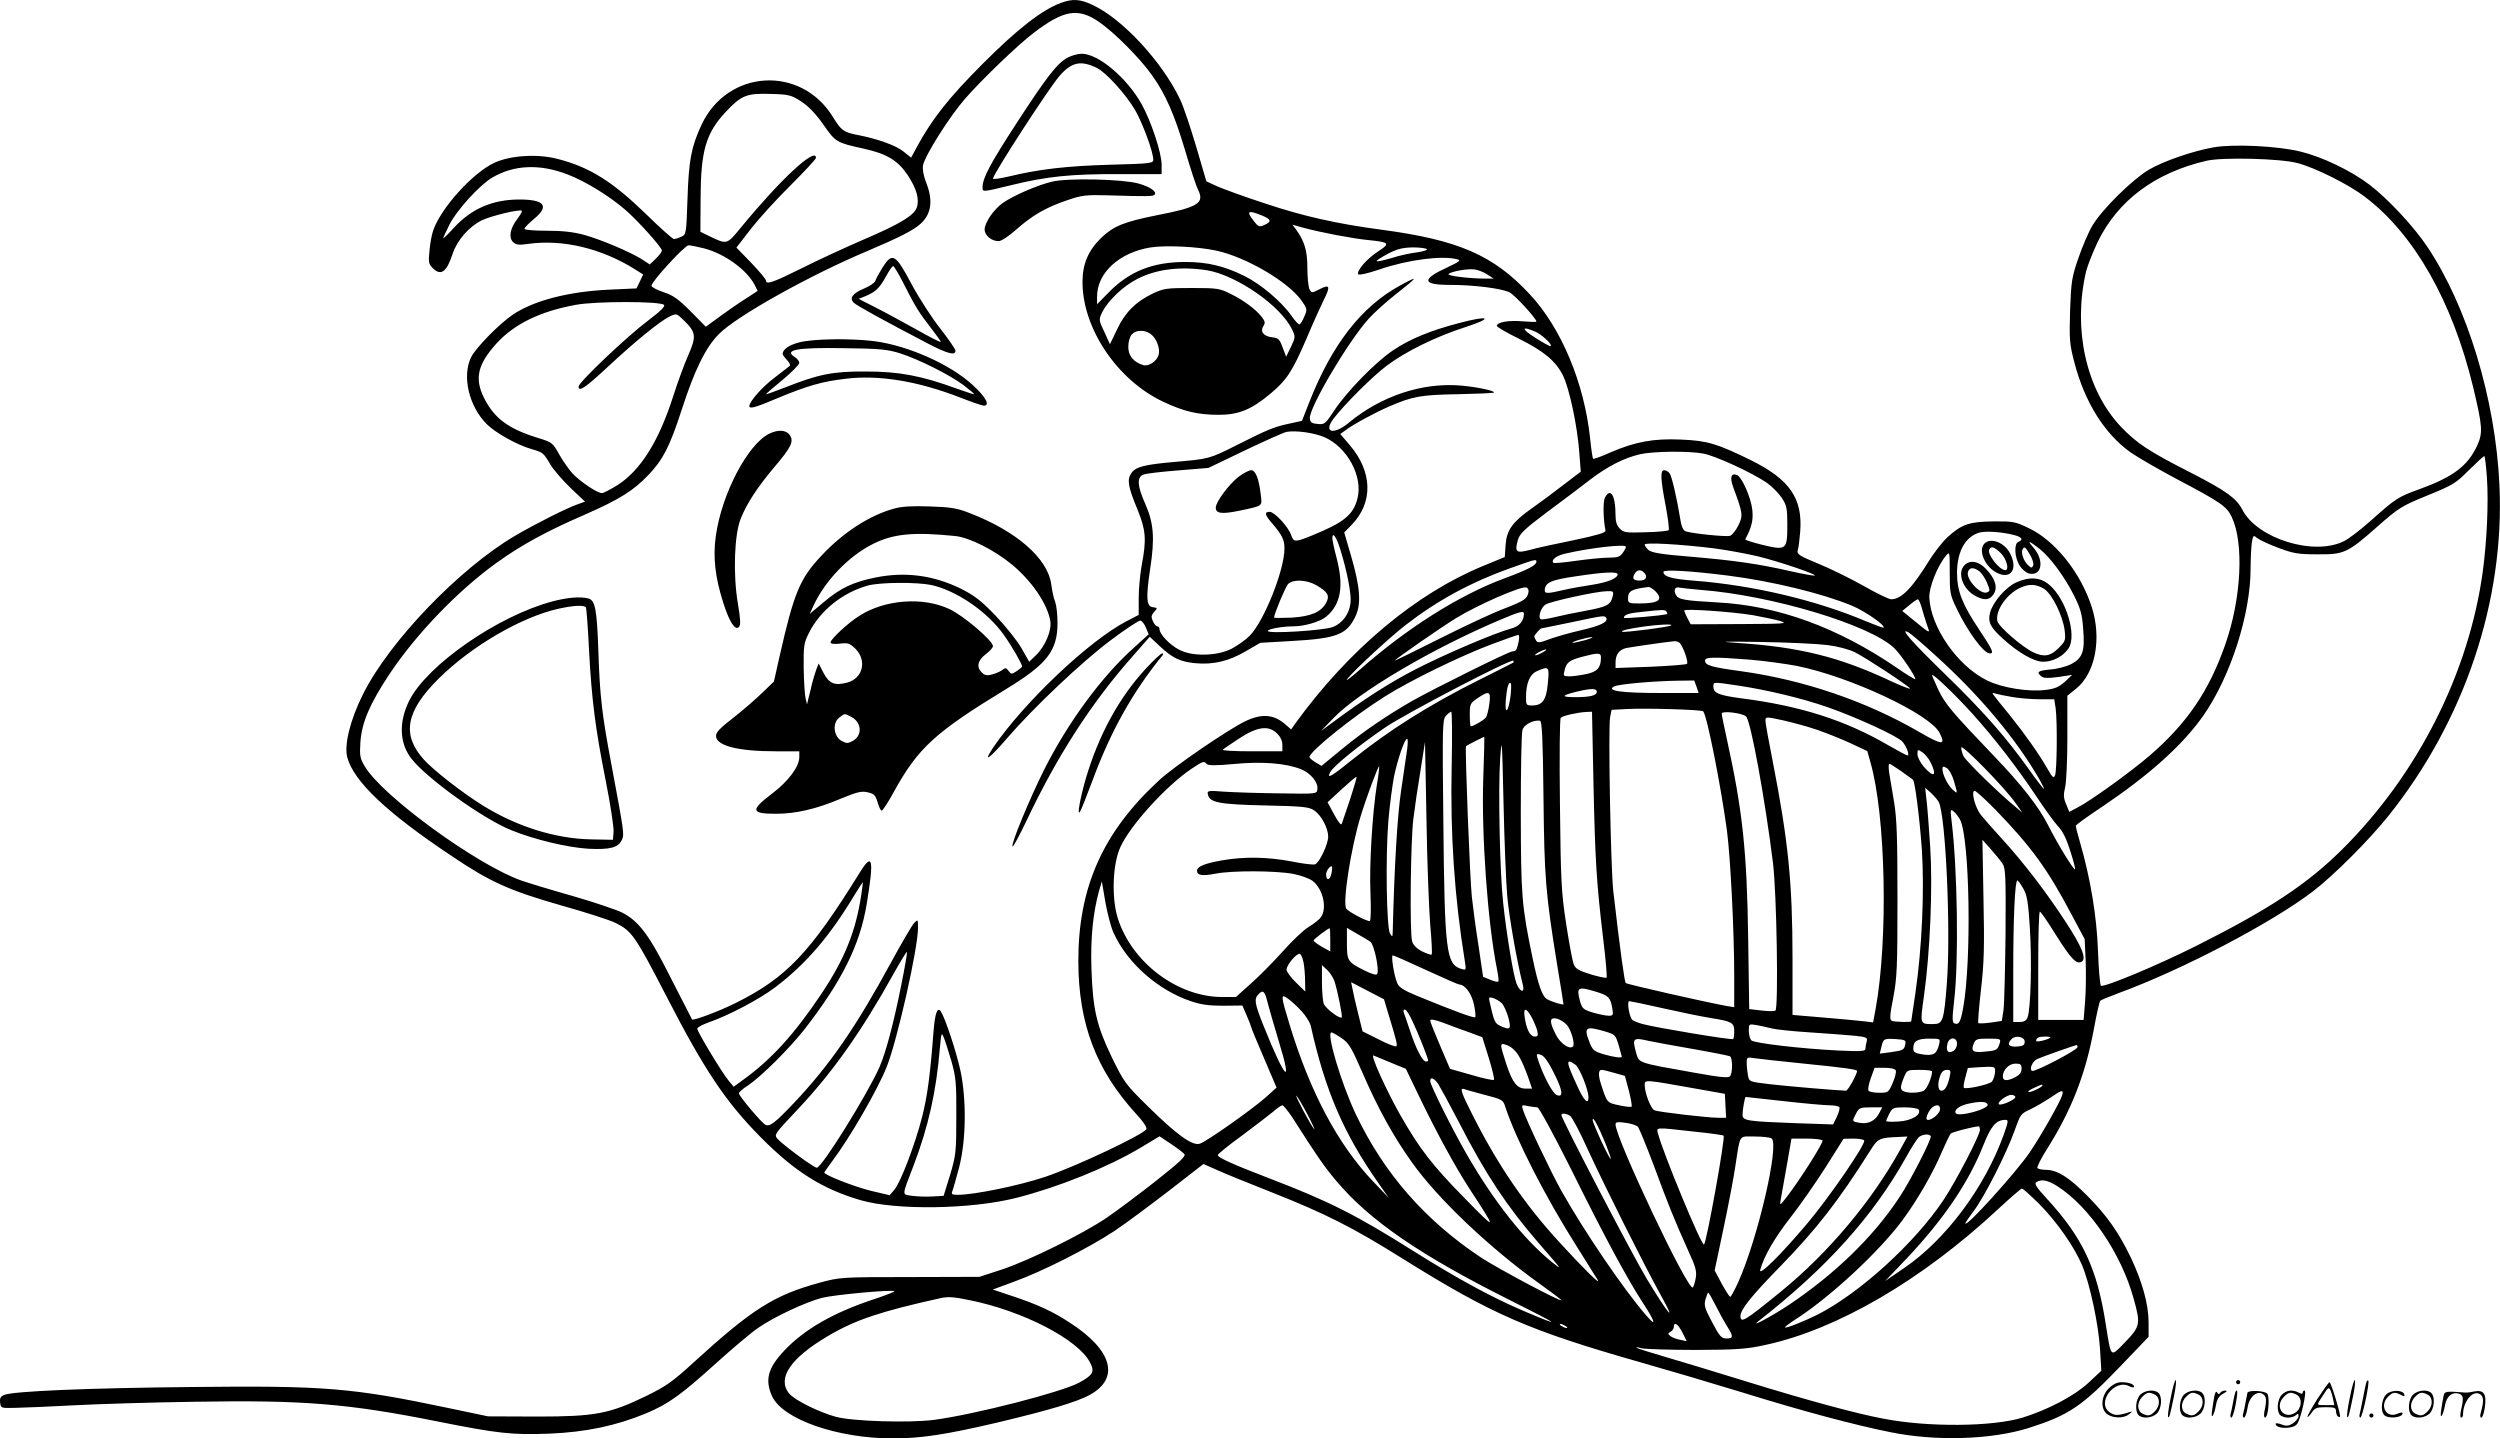 <svg version="1.0" xmlns="http://www.w3.org/2000/svg"
  viewBox="0 0 1200.642 690.806"
 preserveAspectRatio="xMidYMid meet">
<g transform="translate(-0.126,690.816) scale(0.1,-0.1)"
fill="#000000" stroke="none">
<path d="M5096 6894 c-89 -32 -211 -127 -376 -293 -162 -162 -243 -265 -315
-398 l-28 -52 -36 29 c-37 30 -124 61 -221 80 -68 13 -79 22 -119 87 -154 250
-507 228 -631 -39 -49 -106 -61 -169 -67 -355 -6 -169 -6 -171 -30 -182 -13
-6 -29 -11 -35 -11 -6 0 -66 53 -133 119 -163 158 -271 226 -426 266 -95 25
-226 17 -302 -18 -104 -47 -259 -219 -295 -325 -7 -19 -15 -62 -18 -97 -6 -55
-4 -65 15 -84 40 -40 67 -20 96 68 21 65 79 131 140 161 43 21 184 55 192 46
3 -3 -7 -20 -21 -39 -35 -45 -43 -89 -21 -111 15 -14 27 -16 74 -9 166 23 352
-22 513 -123 l38 -24 -16 -34 -16 -33 -132 -6 c-194 -9 -359 -52 -459 -118
-64 -42 -181 -161 -203 -206 -45 -91 -11 -236 75 -322 42 -42 148 -101 216
-120 53 -15 57 -18 89 -73 15 -26 59 -76 97 -113 l70 -66 -31 -11 c-54 -18
-210 -97 -307 -154 -266 -157 -601 -505 -728 -759 -61 -121 -92 -244 -76 -304
31 -115 188 -265 500 -473 188 -127 279 -167 530 -239 118 -33 235 -71 260
-84 77 -39 92 -60 242 -350 182 -354 285 -508 452 -677 164 -166 297 -250 482
-304 170 -49 529 -44 746 11 205 52 437 146 596 240 l93 56 54 -36 c30 -20 59
-42 65 -49 9 -10 -22 -39 -141 -133 -84 -66 -189 -144 -233 -174 -116 -78
-367 -202 -497 -246 l-113 -37 -335 -1 c-331 0 -336 -1 -432 -27 -220 -60
-324 -126 -609 -386 -97 -89 -130 -112 -224 -158 -177 -86 -245 -99 -525 -99
l-235 1 -200 42 c-453 95 -586 106 -1219 99 -505 -5 -861 -20 -904 -38 -18 -7
-23 -16 -20 -37 3 -27 3 -27 78 -25 41 1 165 6 275 12 110 6 369 14 575 17
529 9 741 -8 1180 -96 281 -56 351 -64 530 -57 174 7 321 38 463 97 108 45
169 89 337 241 80 72 171 149 204 171 77 53 225 122 304 143 59 15 340 41 349
32 2 -2 -40 -19 -94 -37 -199 -65 -339 -146 -436 -249 -78 -83 -93 -140 -58
-218 51 -111 313 -203 581 -203 134 0 257 19 500 76 248 59 382 99 443 132
148 80 112 215 -94 348 -83 54 -151 86 -277 128 l-93 31 103 38 c136 49 358
162 481 243 54 36 172 124 263 194 l165 128 63 -28 c35 -16 155 -65 267 -109
255 -101 384 -166 624 -316 432 -270 609 -347 1150 -501 127 -36 347 -101 490
-145 277 -86 534 -155 705 -189 220 -45 488 -36 667 21 191 61 254 104 439
297 l134 140 0 69 c0 86 -29 191 -84 309 -59 123 -115 203 -211 300 -87 88
-144 124 -199 124 -19 0 -37 4 -40 9 -3 5 19 49 50 97 114 182 181 353 221
569 13 71 27 133 31 137 4 4 44 20 89 37 305 112 731 335 932 488 99 76 267
243 363 363 365 456 559 1034 533 1589 -19 412 -154 857 -347 1145 -65 97
-188 229 -277 297 -88 67 -227 134 -331 159 -108 27 -319 37 -415 21 -103 -18
-242 -66 -314 -108 -79 -47 -224 -190 -270 -267 -19 -31 -49 -102 -68 -157
-32 -93 -35 -113 -40 -252 -4 -140 -3 -160 21 -251 49 -188 144 -341 269 -430
34 -24 135 -82 223 -129 211 -111 239 -131 263 -181 60 -125 47 -393 -31 -614
-78 -223 -183 -377 -362 -532 -93 -80 -286 -219 -349 -251 l-38 -20 -15 37
c-13 30 -13 46 -5 80 6 24 11 132 11 242 l0 199 41 33 c93 74 125 240 76 393
-53 165 -176 319 -303 379 -64 31 -76 33 -169 32 -116 -1 -153 -14 -221 -76
-24 -22 -65 -75 -91 -117 -79 -128 -131 -181 -179 -181 -11 0 -71 29 -132 64
-62 35 -160 83 -218 107 -93 38 -104 46 -99 64 4 11 9 52 12 91 12 159 -51
250 -237 342 -161 79 -209 94 -335 99 -132 6 -219 -10 -338 -61 -44 -20 -83
-34 -85 -31 -2 2 -9 46 -14 97 -28 267 -139 532 -291 694 -174 187 -343 260
-712 309 -212 28 -376 65 -555 125 -96 31 -200 69 -230 82 l-55 25 -49 167
c-27 91 -61 193 -77 226 -85 180 -277 388 -420 454 -61 29 -96 31 -153 10z
m182 -90 c74 -51 197 -174 255 -256 66 -92 108 -188 161 -366 25 -85 52 -168
61 -185 32 -64 1 -84 -195 -122 -160 -32 -210 -52 -269 -108 -63 -61 -91 -126
-91 -213 0 -222 165 -469 385 -574 101 -48 169 -64 270 -64 95 0 156 25 247
101 79 66 105 106 173 263 31 74 68 156 81 182 36 71 33 83 -16 58 -39 -20
-39 -20 -50 -1 -5 11 -10 57 -10 103 0 83 -14 128 -55 185 l-17 22 54 -15 c86
-23 238 -52 313 -59 100 -10 104 -16 45 -54 -54 -35 -105 -94 -96 -110 4 -5
47 4 105 24 134 46 299 67 370 48 20 -5 14 -10 -45 -38 -127 -58 -124 -85 9
-85 117 0 251 -17 288 -36 25 -12 129 -126 129 -140 0 -3 -30 -2 -67 1 -65 6
-123 -4 -123 -22 0 -5 46 -32 103 -60 123 -61 179 -108 214 -177 31 -61 70
-245 79 -372 l7 -91 -84 -64 c-46 -36 -114 -86 -151 -112 -93 -66 -121 -104
-126 -176 l-4 -58 -102 -42 c-325 -133 -647 -403 -903 -756 l-21 -30 -24 21
c-56 51 -114 57 -193 20 -81 -38 -345 -218 -418 -286 -270 -249 -388 -515
-387 -870 1 -300 86 -522 279 -733 32 -34 51 -63 48 -71 -10 -25 -345 -183
-487 -230 -126 -42 -340 -86 -419 -86 -28 0 -32 3 -26 18 4 9 18 60 32 112 34
128 37 328 6 470 -20 90 -72 248 -93 280 -16 25 -28 -5 -35 -90 -17 -222 -30
-315 -55 -415 -34 -133 -104 -317 -134 -351 l-22 -26 -89 21 c-78 19 -225 76
-225 88 0 2 18 27 39 56 85 113 217 342 261 452 51 130 150 568 150 667 0 42
0 42 -19 23 -10 -11 -60 -96 -111 -190 -170 -313 -295 -493 -465 -673 -94 -99
-118 -117 -139 -105 -19 11 -126 138 -126 150 0 6 19 23 43 38 62 41 200 178
272 270 180 232 267 406 299 604 35 213 28 247 -31 153 -242 -391 -354 -509
-601 -632 -72 -36 -201 -85 -207 -78 -1 2 -46 90 -100 195 -106 212 -156 278
-237 319 -26 13 -133 49 -236 79 -103 29 -214 63 -246 74 -214 75 -670 407
-753 549 -23 38 -25 51 -21 115 6 95 46 187 141 330 130 194 330 401 514 533
117 84 237 150 417 228 171 75 239 117 312 194 69 72 102 136 159 312 62 192
116 302 180 365 85 86 438 283 715 399 153 65 219 99 253 130 52 48 60 112 26
198 -13 33 -18 64 -15 82 10 49 127 234 202 320 80 92 255 260 329 316 144
110 213 122 313 54z m-1429 -383 c36 -24 70 -59 107 -112 59 -84 62 -86 194
-115 109 -24 163 -56 210 -126 43 -65 58 -117 44 -157 -14 -38 -79 -78 -259
-155 -88 -38 -222 -100 -297 -138 -137 -68 -168 -78 -168 -57 0 6 -32 44 -71
85 l-71 73 68 88 c37 48 123 143 191 210 68 68 123 127 123 133 0 55 -172
-105 -359 -333 -70 -85 -67 -84 -151 -44 l-45 22 1 165 c1 225 26 310 122 412
73 78 100 89 213 85 89 -2 99 -5 148 -36z m7186 -296 c85 -22 249 -104 325
-163 236 -179 419 -501 519 -914 45 -189 47 -218 19 -280 -45 -97 -115 -150
-274 -208 -108 -39 -115 -44 -242 -157 -45 -40 -100 -82 -122 -93 -144 -74
-419 11 -490 151 -29 55 -78 90 -245 176 -205 104 -262 142 -339 223 -166 176
-231 468 -166 745 7 28 32 91 56 142 97 199 276 332 522 389 78 18 355 11 437
-11z m-8307 -55 c86 -33 201 -104 277 -170 60 -52 175 -180 175 -195 0 -6 -13
-24 -29 -39 l-29 -28 -38 25 c-58 36 -197 95 -277 117 -51 14 -103 20 -179 20
-60 0 -108 4 -108 9 0 5 20 26 45 47 76 62 53 94 -69 94 -129 0 -231 -44 -316
-137 -27 -30 -50 -52 -50 -49 0 4 14 33 30 66 35 69 145 190 205 225 105 62
229 67 363 15z m3332 -196 c47 -19 50 -30 14 -46 -24 -11 -29 -10 -50 17 -39
49 -31 56 36 29z m-2676 -159 c98 -26 203 -102 241 -174 l15 -30 -57 -37 c-32
-20 -88 -59 -125 -86 l-67 -49 -73 74 c-59 59 -84 77 -130 92 -32 11 -58 24
-58 31 0 20 160 194 178 194 10 0 44 -7 76 -15z m2461 -11 c144 -32 346 -151
408 -241 27 -38 27 -41 12 -76 -8 -20 -19 -37 -24 -37 -4 0 -21 18 -37 41 -46
67 -149 154 -227 192 -97 48 -178 67 -283 67 -155 0 -266 -44 -364 -142 l-60
-61 0 37 c0 114 107 212 258 236 73 11 226 4 317 -16z m1009 7 c3 -4 -19 -11
-48 -15 -29 -3 -84 -15 -121 -27 -37 -11 -69 -18 -72 -15 -3 2 21 18 53 35 46
24 72 30 121 31 34 0 64 -4 67 -9z m-1055 -101 c142 -24 354 -171 408 -285 16
-34 16 -37 -6 -83 l-23 -47 -17 45 c-14 39 -21 45 -48 48 -42 4 -61 27 -45 53
11 17 9 24 -7 45 -30 38 -87 80 -150 111 -52 26 -64 28 -186 28 -120 0 -135
-2 -186 -26 -82 -39 -134 -90 -173 -173 l-34 -71 -27 59 c-27 56 -27 60 -11
93 27 56 102 128 170 162 92 47 208 61 335 41z m1345 -20 l31 -20 -36 0 c-76
0 -190 13 -181 22 13 13 93 27 126 22 16 -2 43 -13 60 -24z m-3954 -146 c7 -7
-15 -29 -77 -76 -98 -73 -333 -296 -333 -316 0 -28 33 -6 141 95 131 122 249
218 296 241 33 16 34 15 67 -17 60 -58 63 -77 23 -168 -19 -43 -51 -130 -71
-193 -70 -220 -157 -359 -268 -431 -34 -21 -68 -39 -76 -39 -22 0 -101 53
-139 92 -17 18 -47 60 -65 92 -32 58 -35 60 -103 81 -143 44 -210 94 -259 192
-47 94 -31 162 62 264 85 92 208 152 378 183 93 18 406 18 424 0z m4183 -128
c32 -13 84 -62 76 -70 -2 -3 -36 15 -74 40 -68 42 -69 59 -2 30z m-1847 -11
c28 -19 48 -69 40 -100 -8 -31 -49 -59 -75 -50 -46 14 -71 45 -71 87 0 25 7
49 17 60 19 22 61 23 89 3z m2655 -575 c59 -11 233 -91 305 -140 24 -17 57
-50 72 -72 24 -37 27 -51 27 -129 0 -122 -4 -125 -118 -98 -48 12 -86 24 -84
27 31 58 39 92 34 141 -6 58 -50 159 -74 168 -28 11 -35 -12 -18 -58 47 -127
48 -136 25 -184 -12 -24 -30 -47 -40 -50 -17 -6 -176 10 -212 21 -11 3 -20 20
-24 42 -20 122 -44 225 -55 238 -6 8 -18 14 -25 14 -20 0 -18 -43 7 -172 11
-60 18 -113 14 -116 -4 -4 -53 -9 -110 -10 -94 -3 -105 -2 -124 17 -15 15 -21
34 -21 65 0 95 -24 135 -51 84 -10 -19 -8 -108 3 -158 2 -10 -39 -22 -152 -46
-85 -17 -181 -38 -212 -47 -66 -17 -73 -11 -57 48 9 30 30 51 142 135 73 54
166 124 207 156 82 62 157 101 235 120 62 15 234 17 306 4z m3764 -116 c8
-120 0 -301 -20 -451 -67 -488 -313 -974 -674 -1333 -170 -169 -351 -288 -701
-464 -189 -95 -444 -201 -459 -192 -4 3 -11 79 -14 168 -6 166 -36 348 -87
523 -11 38 -20 73 -20 77 0 4 55 44 123 89 229 154 389 297 489 439 131 187
228 487 228 709 0 47 3 103 6 124 6 35 8 36 24 22 9 -8 55 -30 101 -47 74 -28
96 -32 189 -32 129 -1 144 5 291 135 101 89 114 97 239 148 122 50 136 58 198
121 37 36 70 67 74 68 3 1 9 -46 13 -104z m-2272 -275 c39 -10 47 -23 22 -33
-22 -8 -19 -74 5 -113 11 -18 31 -35 45 -39 62 -15 76 61 23 123 -34 39 -25
37 30 -6 50 -40 117 -131 162 -219 34 -68 41 -94 46 -166 9 -106 -3 -139 -59
-168 -22 -11 -67 -23 -99 -25 -60 -6 -68 -12 -43 -33 11 -9 31 -10 82 -3 l66
10 -35 -33 c-28 -25 -48 -34 -91 -39 -83 -11 -211 10 -282 45 -142 69 -272
256 -278 399 -2 48 39 151 79 199 19 23 19 22 19 -80 0 -95 2 -108 32 -170 52
-110 131 -218 160 -218 22 0 15 15 -51 115 -81 121 -106 185 -106 273 1 102
39 171 106 192 31 9 106 4 167 -11z m-1443 -64 c63 -8 160 -26 215 -39 101
-25 279 -85 272 -92 -2 -2 -55 7 -117 21 -152 35 -271 52 -484 70 -137 11
-184 19 -198 32 -10 9 -18 20 -18 26 0 11 167 2 330 -18z m-420 7 c0 -4 -7
-18 -16 -30 -12 -18 -25 -22 -67 -22 -29 0 -99 -7 -156 -15 -57 -8 -106 -13
-109 -10 -13 13 12 34 55 44 120 28 293 48 293 33z m1940 -37 c12 -20 19 -43
16 -52 -6 -14 -8 -14 -25 1 -21 19 -35 61 -26 76 9 15 12 13 35 -25z m-2370
-35 c0 -16 -41 -38 -155 -80 -218 -81 -469 -240 -693 -438 -48 -42 -74 -61
-58 -42 35 44 203 198 276 255 155 120 315 207 506 275 121 43 124 44 124 30z
m520 -55 c15 -19 5 -35 -24 -35 -30 0 -37 9 -25 31 12 23 32 24 49 4z m399
-11 c213 -27 455 -86 597 -145 62 -26 162 -95 151 -105 -2 -2 -39 12 -83 30
-241 102 -542 173 -822 195 -116 9 -152 20 -152 43 0 12 137 4 309 -18z m-529
6 c0 -19 -46 -38 -120 -50 -41 -6 -103 -17 -138 -25 -77 -18 -92 -19 -92 -2 1
37 29 50 147 67 136 21 203 24 203 10z m-428 -85 c-6 -33 -19 -42 -120 -81
-53 -20 -192 -85 -309 -144 -117 -59 -213 -106 -213 -104 0 5 227 163 295 204
103 63 306 152 335 147 9 -2 14 -11 12 -22z m608 5 c42 -42 19 -60 -77 -60
-49 0 -53 2 -53 24 0 36 16 45 98 55 6 0 21 -8 32 -19z m220 5 c340 -26 810
-167 928 -279 30 -28 102 -134 102 -150 0 -3 -42 22 -92 57 -282 192 -569 297
-859 312 -161 9 -188 14 -199 36 -13 24 -4 41 18 35 10 -2 55 -7 102 -11z
m-424 -32 c-10 -40 -27 -49 -129 -68 -51 -9 -118 -23 -150 -31 -32 -8 -61 -12
-66 -10 -15 9 1 57 23 71 24 15 243 63 295 64 31 1 33 -1 27 -26z m1484 -52
c6 -22 17 -58 25 -82 17 -47 22 -49 -69 25 l-49 40 34 28 c18 15 37 28 41 28
4 0 12 -18 18 -39z m-1225 -21 c3 -5 5 -10 3 -11 -27 -8 -208 -23 -208 -18 0
15 25 23 90 29 100 11 108 11 115 0z m413 -16 c51 -9 112 -22 135 -29 37 -12
16 -13 -195 -14 l-237 -1 -16 30 c-8 16 -15 32 -15 36 0 10 222 -5 328 -22z
m-1098 7 c0 -35 -22 -61 -60 -71 -81 -22 -318 -123 -460 -196 -129 -67 -242
-139 -405 -260 l-50 -37 60 62 c121 126 474 334 800 472 94 40 115 45 115 30z
m395 -20 c11 -20 -27 -38 -122 -60 -54 -12 -122 -32 -152 -43 -44 -17 -55 -18
-62 -7 -5 8 -9 17 -9 21 0 6 28 38 33 38 1 0 65 13 142 29 160 34 162 34 170
22z m313 -36 c-7 -8 -230 -36 -236 -31 -6 6 27 14 103 25 71 10 140 13 133 6z
m1272 -148 c206 -186 382 -395 494 -589 15 -27 26 -48 23 -48 -3 0 -37 44 -75
98 -112 156 -218 276 -399 452 -160 155 -223 227 -176 201 10 -5 70 -56 133
-114z m-2005 71 c-9 -42 -13 -48 -30 -48 -16 0 -363 -172 -478 -236 -129 -74
-240 -150 -343 -235 l-96 -79 -29 17 c-16 10 -29 21 -29 25 0 27 213 198 365
293 121 76 363 194 510 249 66 25 124 45 128 45 5 1 5 -14 2 -31z m320 6 c-27
-7 -54 -13 -60 -13 -17 2 69 27 90 27 11 0 -2 -6 -30 -14z m451 -12 c16 -11
46 -94 37 -102 -4 -4 -83 -10 -175 -14 l-168 -6 0 25 c0 40 17 63 52 71 26 5
182 28 233 33 6 0 15 -3 21 -7z m713 -12 c49 -6 103 -21 130 -34 57 -29 256
-160 265 -174 4 -6 -40 11 -96 37 -240 113 -436 162 -727 181 -104 7 -85 8
109 5 129 -2 273 -9 319 -15z m-1369 -35 c-14 -8 -29 -14 -35 -14 -5 0 1 6 15
14 14 8 30 14 35 14 6 0 -1 -6 -15 -14z m280 -24 c0 -49 -17 -69 -70 -80 -28
-6 -65 -11 -82 -11 -28 0 -30 2 -23 28 9 39 23 49 85 66 76 20 90 20 90 -3z
m716 -11 c71 -6 172 -20 225 -30 257 -52 638 -231 685 -321 31 -61 14 -61 -96
3 -257 149 -556 251 -860 293 -140 19 -170 28 -170 50 0 18 35 19 216 5z
m-1137 -14 c-2 -2 -76 -39 -164 -83 -242 -121 -429 -239 -614 -387 -96 -78
-120 -91 -101 -56 16 30 140 130 266 216 105 70 602 329 613 319 2 -3 2 -7 0
-9z m166 -98 c-7 -82 -26 -108 -76 -108 -27 0 -29 3 -29 38 0 69 18 112 53
127 57 25 60 23 52 -57z m2033 -141 c110 -121 222 -267 312 -402 40 -60 87
-126 105 -145 23 -24 41 -61 59 -119 15 -46 25 -86 23 -88 -6 -6 -88 129 -130
213 -44 87 -128 195 -262 334 -198 207 -232 247 -264 314 -17 36 -31 69 -31
72 0 12 108 -91 188 -179z m-1319 123 l10 -30 -184 0 c-184 0 -260 10 -223 31
19 11 183 26 305 28 l81 1 11 -30z m-893 -42 c-10 -81 -29 -98 -23 -21 5 60
14 90 24 79 3 -3 2 -29 -1 -58z m1097 47 c137 -21 301 -60 422 -102 139 -48
339 -140 362 -166 20 -22 37 -67 25 -67 -4 0 -45 22 -92 49 -206 120 -422 189
-703 225 -112 15 -137 25 -137 57 0 23 -5 23 123 4z m-683 -29 c0 -18 -31 -26
-104 -26 -69 0 -67 8 6 26 71 17 98 17 98 0z m-516 -58 c-4 -29 -11 -59 -17
-66 -10 -13 -60 -42 -72 -42 -3 0 -5 25 -5 55 0 52 2 56 37 80 57 38 65 34 57
-27z m2510 33 c33 -6 92 -11 131 -11 l72 0 7 -46 c8 -64 6 -294 -3 -319 -7
-16 -12 -12 -36 30 -41 72 -109 168 -183 260 -95 117 -90 109 -67 102 11 -3
47 -11 79 -16z m-1483 -69 c18 -19 84 -352 114 -572 17 -131 35 -484 35 -702
l0 -147 -32 5 c-110 20 -483 105 -489 111 -6 7 -26 149 -60 443 -12 111 -25
781 -15 834 l7 35 72 4 c94 5 360 -3 368 -11z m-1208 -264 c-7 -326 13 -627
64 -941 6 -38 5 -39 -18 -32 -72 22 -80 81 -86 708 -5 458 -4 489 12 507 10
11 22 20 26 20 4 0 5 -118 2 -262z m681 -80 c8 -369 14 -476 47 -751 12 -98
19 -181 16 -184 -3 -3 -38 4 -77 16 -58 18 -73 27 -81 49 -6 15 -22 101 -36
192 -23 151 -26 200 -30 573 -3 246 -1 413 4 418 10 10 81 26 124 28 l26 1 7
-342z m733 319 c23 -23 91 -397 129 -702 18 -143 27 -695 12 -710 -4 -4 -34
-4 -66 0 l-60 7 -5 341 c-6 419 -27 613 -102 954 -14 62 -25 118 -25 124 0 15
100 3 117 -14z m342 -64 c40 -14 111 -42 157 -63 l83 -39 15 -53 c74 -257 86
-851 25 -1186 l-12 -64 -41 5 c-22 3 -110 11 -193 18 l-153 13 0 270 c0 366
-21 569 -95 947 -19 96 -35 184 -35 195 0 21 0 21 88 2 48 -11 120 -31 161
-45z m-1315 -323 c4 -388 10 -462 66 -808 17 -100 30 -184 30 -187 0 -5 -54
11 -78 24 -24 13 -43 67 -71 201 -52 250 -55 295 -56 690 0 206 3 387 8 402 7
26 51 49 84 45 10 -2 14 -86 17 -367z m-1279 305 c16 -15 25 -36 25 -55 l0
-30 -147 0 c-80 0 -143 3 -139 8 4 4 40 28 79 54 87 57 142 64 182 23z m1105
-781 c9 -102 47 -316 75 -426 10 -40 -13 -36 -30 5 -15 36 -49 240 -65 392
-16 146 -24 551 -14 690 8 111 9 96 16 -210 4 -181 12 -385 18 -451z m-115
574 c-10 -276 21 -703 66 -926 6 -30 9 -56 6 -58 -3 -3 -20 1 -39 9 l-34 14
-22 149 c-13 82 -27 187 -32 234 -9 79 -34 720 -28 725 5 4 83 44 87 45 2 0 0
-87 -4 -192z m-366 130 c-4 -29 -17 -118 -29 -198 -18 -123 -32 -356 -40 -675
-1 -28 -1 -29 -13 -10 -17 28 -22 371 -8 540 6 74 19 170 27 213 18 85 51 182
63 182 4 0 4 -24 0 -52z m111 -841 c7 -76 10 -140 7 -143 -3 -3 -23 4 -46 15
-27 14 -43 31 -48 49 -12 41 -7 485 6 587 6 50 21 153 34 230 l22 140 7 -370
c3 -203 12 -432 18 -508z m2810 586 l34 -48 -32 27 c-85 70 -241 223 -251 245
-6 13 -11 32 -11 41 1 20 207 -190 260 -265z m-406 192 c31 -64 15 -74 -33
-20 -17 20 -31 47 -31 61 0 24 1 24 24 9 13 -9 31 -31 40 -50z m-3477 -6 c8
-8 43 -8 131 0 132 13 249 4 321 -25 47 -19 84 -63 79 -97 -3 -22 -3 -22 -183
-19 -99 1 -218 5 -263 8 -78 6 -84 5 -80 -12 7 -40 52 -49 273 -54 185 -4 213
-7 238 -24 34 -23 67 -85 67 -126 0 -36 -42 -125 -63 -133 -8 -3 -59 3 -113
14 -115 22 -228 24 -335 5 -85 -15 -119 -30 -119 -50 0 -22 26 -26 87 -14 79
16 293 15 376 -1 37 -7 79 -23 93 -34 49 -39 70 -130 39 -174 -8 -11 -34 -32
-58 -46 -24 -14 -80 -67 -126 -119 -46 -51 -115 -121 -154 -155 l-70 -63 -67
0 c-216 0 -437 169 -502 383 -29 98 -23 257 14 337 47 104 219 293 340 375 59
39 60 39 75 24z m3337 -36 c28 -20 52 -38 54 -39 10 -6 32 -183 43 -333 13
-201 1 -474 -31 -693 -11 -73 -20 -134 -20 -135 0 -5 -79 -3 -92 2 -12 5 -12
22 6 113 18 95 20 148 20 472 0 294 -3 385 -16 465 -9 55 -20 119 -24 143 -3
23 -3 42 1 42 4 0 30 -17 59 -37z m-2520 -63 c-22 -138 -37 -386 -31 -522 3
-70 2 -130 -3 -133 -9 -5 -101 43 -113 59 -19 27 22 290 68 441 28 93 86 248
90 243 1 -2 -3 -41 -11 -88z m2771 18 c19 -65 19 -65 -6 -42 -23 20 -49 73
-49 99 0 13 4 14 20 5 11 -6 26 -32 35 -62z m-2900 -89 c-19 -57 -37 -110 -40
-118 -3 -8 -18 11 -36 45 l-32 59 68 63 c37 34 69 61 71 59 2 -2 -12 -50 -31
-108z m2827 -12 c34 -64 59 -625 39 -874 -14 -178 -19 -193 -65 -193 -65 0
-64 -3 -45 133 30 212 43 528 30 722 -6 94 -14 195 -18 225 l-6 55 28 -25 c15
-14 31 -33 37 -43z m274 -39 c172 -178 249 -284 364 -502 l63 -118 5 -107 c2
-59 1 -146 -3 -194 l-7 -87 -109 0 -109 0 0 260 c0 143 3 260 8 260 4 0 39
-51 77 -112 73 -116 100 -144 124 -128 24 14 0 73 -78 192 -94 144 -201 283
-301 393 -46 50 -93 104 -106 120 -28 37 -48 115 -29 115 6 0 52 -42 101 -92z
m-171 -47 c46 -91 56 -679 14 -906 -12 -65 -20 -80 -41 -72 -11 4 -12 22 -2
108 23 191 16 635 -12 864 -7 56 -6 59 10 46 10 -8 23 -26 31 -40z m204 -211
c14 -21 16 -63 14 -340 -2 -173 -6 -337 -10 -365 l-8 -50 -54 -8 c-30 -4 -56
-5 -59 -2 -2 2 3 74 13 160 15 129 17 206 12 438 l-5 282 40 -45 c22 -25 48
-56 57 -70z m-3224 -49 c-7 -32 -25 -34 -25 -2 0 17 20 44 28 37 2 -3 1 -18
-3 -35z m3323 -70 c19 -33 24 -65 32 -193 10 -157 4 -385 -11 -425 -6 -17 -17
-23 -39 -23 l-30 0 0 243 c0 253 8 437 20 437 3 0 16 -18 28 -39z m-5580 -28
c-27 -179 -79 -308 -192 -478 -130 -194 -240 -315 -376 -413 l-45 -33 -25 30
c-31 37 -150 234 -150 249 0 6 24 19 52 29 98 34 243 110 323 170 146 111 260
243 379 441 21 34 39 62 40 62 2 0 -1 -26 -6 -57z m1211 -184 c65 -145 213
-276 371 -329 49 -17 87 -22 157 -22 l91 1 21 -49 c12 -27 21 -51 21 -54 0 -3
27 -70 61 -148 l61 -143 -53 -48 c-65 -57 -278 -208 -314 -221 -35 -14 -111
41 -251 179 -108 106 -114 115 -173 235 -73 153 -91 227 -98 425 -5 149 8 274
38 380 l12 40 17 -100 c10 -55 27 -121 39 -146z m1041 -35 l0 -55 -40 22 c-22
13 -40 26 -40 30 0 7 69 59 77 59 2 0 3 -25 3 -56z m192 -8 c18 -11 45 -137
33 -156 -4 -6 -25 0 -58 16 -84 42 -87 47 -87 132 l0 74 48 -28 c26 -15 55
-32 64 -38z m-2252 -207 c-38 -190 -74 -324 -105 -396 -60 -134 -277 -483
-301 -483 -14 0 -159 107 -188 138 -18 21 -17 22 98 144 167 177 307 376 459
650 33 59 62 107 64 104 2 -2 -10 -73 -27 -157z m1932 105 c4 -21 7 -61 7 -89
l1 -49 -45 44 c-25 24 -45 52 -45 61 0 23 49 81 64 76 6 -2 14 -21 18 -43z
m587 -34 c83 -38 155 -70 160 -70 28 0 60 -44 71 -96 7 -31 9 -58 6 -61 -6 -6
-110 33 -283 104 -62 26 -84 40 -92 61 -15 35 -30 132 -21 132 4 0 75 -31 159
-70z m-439 -54 c15 -46 40 -169 35 -174 -9 -9 -77 42 -86 65 -5 13 -9 61 -9
105 l0 81 25 -23 c13 -12 29 -37 35 -54z m258 -154 c42 -138 45 -152 39 -159
-4 -3 -42 11 -84 33 l-78 39 -21 85 c-12 47 -24 100 -27 118 l-7 33 79 -41 79
-41 20 -67z m999 103 c59 -18 68 -27 77 -77 6 -35 5 -38 -17 -38 -13 0 -47 7
-75 15 -46 14 -52 19 -62 53 -19 70 -12 74 77 47z m-1578 -52 c7 -27 30 -107
52 -180 71 -230 34 -194 -72 70 -43 108 -46 128 -23 151 21 22 30 14 43 -41z
m164 -42 c20 -22 39 -53 43 -68 69 -311 157 -517 326 -758 l49 -70 -76 80
c-167 175 -302 428 -400 751 -44 144 -44 152 -7 125 16 -11 45 -38 65 -60z
m960 40 c10 -10 24 -41 32 -69 15 -58 10 -63 -40 -40 -24 11 -29 22 -49 111
-6 26 -5 28 16 22 13 -4 31 -15 41 -24z m774 -25 c84 -19 187 -40 230 -47 101
-16 113 -22 113 -63 0 -18 -2 -35 -5 -38 -6 -6 -374 55 -434 72 -20 5 -42 14
-49 19 -15 9 -29 91 -16 91 5 0 77 -15 161 -34z m-1202 -63 c26 -53 75 -178
75 -188 0 -3 -5 -5 -10 -5 -17 0 -48 60 -76 145 -15 44 -29 86 -32 93 -2 6 1
12 6 12 6 0 23 -25 37 -57z m572 20 c11 -21 23 -50 27 -65 5 -23 3 -28 -12
-28 -22 0 -39 33 -48 90 -8 51 6 51 33 3z m-299 -73 l62 -23 31 -99 c17 -55
28 -102 25 -106 -4 -3 -52 7 -109 24 l-102 29 -47 110 c-26 61 -48 115 -48
122 0 8 20 5 63 -11 34 -13 90 -34 125 -46z m468 36 c21 -24 41 -93 29 -104
-16 -16 -62 16 -82 58 -32 62 -31 84 5 76 15 -4 37 -17 48 -30z m984 -17 c19
-5 102 -14 184 -19 82 -5 178 -13 213 -16 59 -6 64 -9 59 -28 -3 -12 -6 -27
-6 -35 0 -12 -22 -13 -132 -8 -179 9 -398 35 -415 48 -7 6 -13 27 -13 46 0 34
0 34 38 28 20 -4 53 -11 72 -16z m-802 -14 c50 -15 52 -17 67 -67 8 -28 15
-53 15 -55 0 -7 -40 -2 -87 12 -45 13 -53 20 -67 55 -30 75 -21 82 72 55z
m-3137 -145 c21 -76 24 -104 23 -265 0 -171 -2 -185 -30 -280 l-31 -100 -54
-3 c-30 -2 -74 0 -97 3 -51 8 -51 -6 8 149 70 184 108 353 125 561 7 74 8 77
19 50 7 -17 23 -68 37 -115z m1874 112 c35 -24 47 -45 101 -169 71 -164 147
-303 236 -427 123 -174 374 -412 616 -585 56 -40 102 -75 102 -77 0 -11 -304
151 -385 204 -270 179 -467 405 -602 688 -71 150 -144 395 -117 394 5 -1 27
-13 49 -28z m3280 -17 c0 -16 -8 -21 -37 -23 -40 -3 -50 12 -26 36 20 20 63
11 63 -13z m123 20 c-10 -10 -68 -24 -68 -16 0 15 13 21 43 21 17 0 28 -2 25
-5z m-1928 -16 c24 -5 120 -23 213 -39 92 -16 172 -32 177 -35 12 -8 13 -75 1
-94 -7 -11 -38 -9 -187 18 -254 45 -251 44 -264 89 -21 75 -17 79 60 61z
m1232 -14 c-5 -29 -11 -32 -70 -40 l-53 -7 7 29 c10 43 12 44 67 41 46 -3 52
-5 49 -23z m162 -2 c-11 -47 -27 -56 -78 -49 -39 6 -46 11 -46 30 0 34 19 46
77 46 53 0 53 0 47 -27z m86 2 c0 -14 -8 -29 -19 -35 -25 -13 -35 1 -27 36 9
34 46 33 46 -1z m205 3 c-10 -32 -14 -35 -67 -40 -60 -7 -72 1 -59 35 10 25
15 27 71 27 59 0 61 -1 55 -22z m-2308 -64 c13 -21 31 -65 42 -96 l20 -58 -30
0 c-42 0 -63 27 -93 116 -34 104 -34 107 7 91 19 -8 41 -29 54 -53z m2681 44
c-6 -16 -206 -120 -218 -113 -14 9 2 46 25 57 24 11 175 64 188 67 5 0 7 -5 5
-11z m-2516 -119 c45 -88 49 -123 16 -110 -21 7 -70 103 -93 178 -6 20 -4 22
17 15 15 -5 35 -33 60 -83z m-782 46 l73 -30 65 -135 c86 -178 172 -335 240
-440 135 -207 135 -207 -25 -44 -153 156 -212 232 -305 394 -68 120 -148 295
-130 289 4 -2 41 -17 82 -34z m1985 -5 c190 -19 255 -28 255 -35 0 -16 -44
-95 -53 -95 -40 1 -278 21 -364 31 -101 12 -101 12 -107 42 -3 16 -6 43 -6 59
0 29 1 30 38 24 20 -3 127 -15 237 -26z m-1098 -5 c20 -14 63 -120 63 -157 0
-38 -23 -15 -54 55 -55 118 -56 135 -9 102z m2143 -20 c0 -17 -9 -29 -30 -40
-39 -20 -60 -19 -60 3 0 32 29 62 61 62 24 0 29 -4 29 -25z m-128 -21 c-2 -16
-9 -35 -15 -41 -14 -14 -126 -38 -134 -29 -3 3 0 26 7 50 l12 45 57 4 c76 4
76 4 73 -29z m-476 13 c3 -8 -4 -35 -15 -60 -20 -46 -21 -47 -65 -47 -25 0
-48 5 -51 10 -4 6 1 33 11 60 l18 50 48 0 c31 0 50 -5 54 -13z m-1350 -12 l49
-14 19 -71 c10 -39 16 -74 13 -77 -3 -2 -30 0 -60 7 -58 12 -58 12 -86 99 -15
45 -14 71 2 71 7 0 36 -7 63 -15z m1524 8 c0 -29 -24 -84 -40 -93 -21 -11 -70
-13 -94 -4 -20 8 -20 22 -1 68 15 36 16 36 75 36 33 0 60 -3 60 -7z m85 -25
c-10 -46 -23 -68 -40 -68 -17 0 -20 36 -5 74 6 17 17 26 31 26 18 0 20 -4 14
-32z m-2457 -35 c10 -16 55 -98 99 -183 129 -252 232 -406 384 -582 115 -132
117 -134 62 -90 -137 112 -277 290 -408 517 -69 120 -175 332 -175 351 0 22
17 16 38 -13z m1231 -22 l146 -26 3 -57 3 -58 -38 0 c-48 0 -285 27 -306 36
-17 6 -47 83 -47 121 0 27 -2 27 239 -16z m1671 14 c0 -8 -62 -37 -67 -31 -4
3 9 12 28 20 39 18 39 17 39 11z m-2678 -45 c85 -22 88 -24 99 -59 51 -155
192 -432 344 -671 50 -80 95 -152 100 -160 14 -26 -73 60 -187 185 -166 181
-296 372 -418 615 -52 103 -59 125 -37 118 6 -3 51 -15 99 -28z m2773 -2 c-10
-32 -99 -190 -155 -273 -65 -96 -310 -367 -310 -342 0 3 18 30 40 59 51 67
158 278 196 385 28 79 30 83 77 104 27 13 69 38 95 55 56 39 65 41 57 12z
m-3624 -93 c23 -44 37 -75 32 -70 -14 14 -99 173 -85 160 6 -5 30 -46 53 -90z
m3399 84 c0 -12 -70 -43 -79 -34 -9 10 38 45 60 45 10 0 19 -5 19 -11z m-1114
-19 c98 -11 198 -20 221 -20 23 0 44 -4 48 -9 3 -5 -3 -26 -12 -46 l-18 -37
-180 6 c-238 9 -255 12 -255 41 0 23 11 85 15 85 1 0 82 -9 181 -20z m981 -16
c7 -22 -141 -62 -153 -42 -10 17 20 38 67 47 54 11 81 9 86 -5z m-3340 -61
c119 -187 152 -235 210 -304 161 -192 404 -359 838 -576 244 -122 259 -134 55
-47 -153 66 -308 151 -519 283 -281 177 -407 240 -696 351 -175 67 -245 99
-245 111 0 5 53 48 118 95 64 48 132 100 150 115 18 16 37 29 42 29 5 0 26
-26 47 -57z m1178 47 c7 0 79 -132 159 -292 166 -335 273 -533 350 -651 57
-87 64 -115 14 -57 -111 128 -298 404 -408 599 -51 91 -169 340 -185 390 -7
23 -6 24 25 17 18 -3 38 -6 45 -6z m1933 -12 c-3 -23 -52 -58 -63 -46 -8 7 13
50 29 60 22 15 37 8 34 -14z m-293 -18 c-19 -36 -53 -52 -95 -44 -35 7 -35 6
-15 44 14 28 20 30 71 30 l55 0 -16 -30z m191 19 c14 -24 -33 -53 -96 -57 -33
-2 -60 -1 -60 2 0 4 7 20 15 36 15 28 19 30 75 30 32 0 62 -5 66 -11z m-1673
-31 c9 -7 48 -80 85 -163 85 -184 269 -552 351 -700 77 -139 35 -91 -68 80
-68 112 -411 770 -411 788 0 11 25 8 43 -5z m169 -132 c15 -38 27 -71 25 -73
-6 -5 -87 171 -87 187 1 19 26 -27 62 -114z m1912 42 c-91 -253 -278 -503
-477 -639 l-92 -63 104 109 c178 189 297 365 367 542 38 95 61 122 106 123 16
0 15 -7 -8 -72z m-1757 39 c6 -6 41 -91 77 -187 69 -187 99 -261 165 -408 36
-78 42 -99 36 -133 -4 -21 -10 -41 -14 -44 -25 -15 -371 717 -371 783 0 12 10
13 47 8 26 -3 53 -12 60 -19z m1643 -15 c0 -26 -114 -245 -175 -337 -138 -207
-403 -448 -606 -551 -62 -31 -150 -66 -155 -61 -3 2 25 23 60 45 161 105 394
321 504 470 71 96 147 227 191 332 18 41 36 79 41 84 7 7 93 30 133 35 4 1 7
-7 7 -17z m-1377 -8 c78 -8 144 -17 146 -20 9 -9 -81 -509 -94 -523 -11 -10
-198 443 -221 533 -8 31 -17 31 169 10z m1141 -22 c6 -11 -97 -214 -152 -296
-125 -189 -307 -365 -527 -513 -79 -53 -192 -114 -150 -81 330 258 551 504
710 788 26 47 54 91 63 98 18 13 48 16 56 4z m-765 -11 c40 -25 -65 -479 -159
-689 -18 -40 -36 -72 -39 -72 -4 0 -22 29 -41 63 l-34 64 42 199 c23 109 49
244 57 299 25 161 15 145 93 145 37 0 73 -4 81 -9z m616 -58 c-135 -244 -344
-493 -570 -677 -174 -142 -195 -155 -195 -118 0 31 55 99 190 237 177 182 281
316 433 557 38 60 43 62 140 66 l39 2 -37 -67z m-371 48 c6 -9 -109 -190 -170
-269 -35 -45 -36 -45 -31 -17 3 17 16 90 29 163 l23 132 72 0 c39 0 74 -4 77
-9z m200 0 c10 -15 -166 -271 -271 -396 -129 -153 -238 -261 -228 -225 18 66
70 155 146 252 46 59 122 168 169 242 l85 135 47 1 c26 0 49 -4 52 -9z m927
-219 c155 -99 309 -326 368 -543 33 -119 31 -131 -41 -206 -73 -75 -67 -80
-93 81 -42 274 -112 421 -285 609 -50 54 -60 71 -49 78 25 15 54 10 100 -19z
m-88 -84 c87 -88 170 -207 208 -297 38 -92 79 -285 86 -405 l6 -101 -62 -58
c-68 -63 -194 -129 -316 -167 -144 -44 -454 -47 -669 -5 -129 24 -368 89 -656
178 -151 47 -331 101 -399 121 -68 20 -127 38 -130 42 -3 3 8 2 24 -3 17 -4
134 -8 260 -8 201 1 243 4 335 24 346 75 752 312 1117 652 58 54 110 99 115
99 5 0 41 -33 81 -72z m-1552 -490 c17 -34 42 -79 55 -100 31 -48 30 -58 -3
-58 -25 0 -33 10 -69 78 -36 67 -40 81 -32 110 5 17 11 32 13 32 3 0 19 -28
36 -62z m-3583 26 c254 -51 518 -187 577 -297 25 -46 17 -62 -51 -99 -85 -46
-502 -153 -698 -179 -119 -15 -392 -7 -471 15 -83 23 -200 81 -225 113 -57 73
8 169 188 275 132 78 253 118 537 181 38 9 66 7 143 -9z m2862 -124 c8 -5 11
-10 5 -10 -5 0 -17 5 -25 10 -8 5 -10 10 -5 10 6 0 17 -5 25 -10z m561 -31
l21 -42 -33 7 c-17 3 -38 11 -46 18 -12 10 -12 13 1 20 9 5 16 16 16 23 0 28
20 15 41 -26z M5132 6633 c-51 -25 -100 -88 -247 -314 -127 -195 -165 -266
-165 -310 0 -24 -3 -24 138 10 171 42 289 54 520 53 l202 0 0 45 c0 57 -50
208 -96 291 -72 128 -208 242 -288 242 -17 0 -46 -8 -64 -17z m135 -50 c45
-21 140 -126 186 -204 36 -62 87 -201 87 -238 0 -17 -16 -19 -207 -24 -208 -6
-340 -21 -485 -56 -43 -10 -78 -15 -78 -11 0 21 268 434 320 494 58 66 101 75
177 39z M5055 6036 c-69 -16 -183 -65 -237 -102 -44 -31 -88 -95 -88 -128 0
-28 33 -56 67 -56 13 0 48 23 84 55 77 68 141 106 244 141 73 25 91 27 200 24
195 -6 213 -5 221 3 14 14 -23 39 -78 54 -77 21 -337 27 -413 9z M4240 5624
c-16 -26 -32 -55 -35 -65 -3 -9 -28 -26 -55 -37 -55 -23 -71 -46 -48 -68 13
-13 134 -80 356 -196 95 -49 132 -59 132 -34 0 7 -33 55 -72 105 -40 50 -102
146 -138 213 -78 147 -93 156 -140 82z m100 -76 c57 -113 76 -143 133 -216 27
-35 48 -64 46 -66 -2 -2 -56 25 -119 61 -63 35 -151 83 -195 105 l-80 41 35
14 c47 20 66 38 97 95 14 26 29 48 34 48 4 0 26 -37 49 -82z M6727 5538 c-188
-102 -330 -285 -440 -567 l-33 -84 -59 -13 c-73 -15 -107 -29 -255 -104 -131
-66 -134 -66 -295 -80 -149 -13 -191 -24 -211 -55 -21 -31 -15 -65 31 -176 39
-96 43 -142 20 -262 -8 -43 -15 -115 -15 -160 l0 -82 -58 -30 c-181 -94 -492
-389 -641 -607 -52 -78 -19 -55 67 45 127 147 357 365 497 470 72 54 136 96
143 95 8 -2 20 -17 27 -35 l13 -31 -75 -68 c-153 -138 -314 -357 -428 -584
-70 -140 -160 -358 -151 -367 3 -4 33 52 67 123 146 309 310 564 506 786 l86
98 47 -44 c62 -58 98 -76 173 -83 85 -8 161 10 242 58 l69 40 156 9 c211 12
259 31 300 116 30 61 24 141 -20 292 l-33 113 36 37 c104 107 100 254 -9 382
l-46 54 24 17 c36 28 147 88 213 116 111 48 152 55 328 58 93 2 170 5 173 8 8
8 -86 28 -165 34 -183 14 -379 -52 -532 -179 -74 -61 -124 -47 -73 20 51 67
187 203 254 253 89 68 238 141 378 186 140 45 117 59 -32 19 -137 -36 -234
-76 -314 -130 -83 -55 -223 -198 -284 -291 -41 -62 -45 -66 -78 -63 -28 2 -36
8 -38 26 -7 47 184 371 283 480 26 29 86 83 131 118 108 85 111 91 21 42z
m-366 -729 c111 -48 188 -191 159 -297 -20 -77 -66 -114 -219 -176 -81 -33
-87 -32 -99 3 -14 40 -80 111 -103 111 -26 0 -24 -14 9 -52 51 -59 62 -82 62
-124 0 -103 -97 -347 -166 -418 -19 -20 -59 -48 -87 -63 -70 -36 -190 -39
-253 -5 -45 23 -94 75 -94 98 0 8 -5 14 -10 14 -6 0 -16 11 -22 25 -9 20 -8
28 6 44 17 19 17 20 -6 23 -31 4 -34 42 -13 184 23 148 17 220 -23 311 -39 87
-42 130 -9 142 12 5 88 14 167 20 l145 12 175 84 c96 46 186 86 200 89 45 8
131 -4 181 -25z m78 -542 c33 -108 54 -218 48 -257 -7 -52 -39 -95 -84 -113
-45 -17 -313 -34 -313 -19 0 9 68 22 121 22 55 0 130 22 160 47 70 59 85 145
49 283 -11 41 -20 83 -20 93 0 35 20 6 39 -56z m-115 -170 c54 -31 65 -50 46
-84 -25 -45 -72 -65 -165 -71 -47 -2 -85 -2 -85 0 0 17 54 146 67 161 23 24
89 22 137 -6z M5949 4618 c-47 -37 -109 -121 -109 -148 0 -28 29 -32 111 -15
119 25 112 20 105 79 -9 76 -25 116 -46 116 -10 0 -38 -15 -61 -32z M3840
5264 c-50 -13 -80 -34 -80 -56 0 -4 9 -17 21 -29 12 -12 17 -24 13 -28 -5 -4
-37 -29 -72 -56 -58 -43 -122 -115 -122 -137 0 -15 27 -8 133 37 146 61 217
81 328 94 161 20 347 -11 549 -89 56 -22 108 -40 116 -40 32 0 10 41 -52 98
-109 101 -313 191 -476 212 -116 14 -292 11 -358 -6z m485 -53 c92 -30 237
-103 303 -152 28 -22 52 -41 52 -44 0 -2 -37 10 -82 26 -171 63 -279 83 -438
83 -161 1 -227 -13 -392 -78 -49 -19 -88 -33 -88 -31 0 2 36 33 80 69 44 37
80 73 80 81 0 8 -9 20 -20 27 -57 36 6 48 235 44 175 -2 209 -6 270 -25z
M3695 4825 c-104 -52 -228 -290 -256 -491 -14 -100 -4 -197 36 -321 29 -92 57
-135 75 -116 9 8 8 35 -5 113 -24 141 -17 333 14 408 29 73 81 152 162 248 81
95 94 123 73 153 -18 25 -56 27 -99 6z M4293 4465 c-118 -33 -244 -115 -349
-228 -102 -109 -130 -177 -199 -482 l-27 -120 -57 -55 c-31 -30 -93 -84 -138
-119 -62 -48 -83 -69 -83 -87 0 -47 104 -74 287 -74 l113 0 0 -28 c0 -45 -52
-115 -128 -173 -108 -82 -106 -99 16 -99 94 0 192 22 310 72 80 33 100 38 131
31 30 -7 37 -14 47 -48 6 -22 15 -40 20 -40 5 1 32 42 59 92 116 210 197 284
540 493 195 119 245 183 245 316 0 40 -5 85 -11 101 -7 15 -15 54 -19 85 -17
125 -168 257 -397 344 -56 22 -89 27 -188 30 -85 3 -135 0 -172 -11z m295
-131 c69 -7 188 -67 273 -137 95 -79 169 -186 184 -269 9 -45 -23 -123 -69
-167 l-32 -31 -38 67 c-21 36 -77 106 -124 155 -69 72 -101 96 -166 129 -133
65 -270 83 -413 53 -105 -21 -169 -52 -246 -118 l-67 -56 17 37 c56 122 170
241 289 300 97 48 194 57 392 37z m-116 -235 c122 -26 271 -128 351 -241 39
-55 87 -139 87 -151 0 -3 -12 -12 -26 -22 -24 -16 -26 -16 -39 1 -10 15 -16
16 -28 6 -8 -7 -30 -17 -48 -22 -26 -8 -37 -6 -51 7 -29 26 -22 59 17 89 19
14 35 32 35 39 0 26 -142 147 -209 178 -127 60 -310 46 -432 -32 -54 -33 -139
-113 -139 -128 0 -7 17 -9 45 -6 39 5 47 2 75 -25 56 -57 35 -142 -40 -162
-60 -16 -87 -5 -114 47 l-23 45 -11 -28 c-6 -16 -15 -47 -21 -69 -5 -22 -12
-53 -17 -70 l-7 -30 -7 30 c-4 17 -8 82 -9 146 -1 105 1 120 25 167 53 107
161 194 283 228 58 16 234 17 303 3z m-382 -634 c50 -26 54 -89 7 -115 -24
-13 -30 -13 -54 0 -39 22 -45 86 -11 112 28 21 23 21 58 3z M2655 4020 c-261
-69 -601 -304 -688 -476 -51 -102 -48 -203 9 -278 72 -94 344 -290 481 -345
110 -45 270 -83 370 -89 104 -5 144 5 161 43 12 26 11 33 -51 365 -44 233 -55
322 -62 540 -7 202 -15 245 -48 254 -39 10 -100 5 -172 -14z m160 -29 c3 -6
10 -97 15 -203 13 -244 31 -382 81 -633 22 -110 38 -218 37 -240 l-3 -40 -105
2 c-171 3 -360 62 -525 166 -95 59 -233 167 -278 217 -108 120 -87 233 72 390
156 155 398 296 576 335 73 16 122 18 130 6z M5505 3698 c-131 -142 -228 -321
-290 -532 -28 -99 -42 -180 -27 -156 6 8 33 78 62 155 87 234 191 419 332 593
7 8 7 12 0 12 -5 0 -40 -32 -77 -72z M9532 4298 c-33 -33 3 -114 62 -142 66
-31 99 20 61 94 -27 53 -93 78 -123 48z m79 -47 c27 -27 41 -81 21 -81 -29 0
-90 79 -77 100 10 17 25 11 56 -19z M9436 4194 c-37 -37 -8 -117 54 -149 42
-22 67 -19 86 10 21 32 7 76 -38 122 -35 37 -76 43 -102 17z m73 -31 c11 -10
28 -35 36 -56 14 -34 14 -38 -1 -44 -33 -12 -104 66 -91 100 8 22 29 21 56 0z
M9684 4111 c-50 -23 -111 -93 -125 -144 -12 -45 0 -71 60 -125 74 -68 151
-112 195 -112 47 0 97 27 122 65 40 62 -11 233 -91 303 -43 38 -96 42 -161 13z
m133 -30 c39 -24 91 -129 100 -201 5 -47 4 -51 -30 -85 -39 -39 -70 -44 -122
-19 -51 24 -164 122 -171 148 -12 50 44 132 111 162 42 19 75 17 112 -5z
M10426 194 c-10 -47 -15 -88 -12 -91 5 -6 9 7 30 110 7 37 10 67 6 67 -4 0
-15 -39 -24 -86z M10740 270 c0 -5 5 -10 10 -10 6 0 10 5 10 10 0 6 -4 10 -10
10 -5 0 -10 -4 -10 -10z M11286 194 c-10 -47 -15 -88 -12 -91 5 -6 9 7 30 110
7 37 10 67 6 67 -4 0 -15 -39 -24 -86z M11366 269 c-3 -8 -10 -41 -16 -74 -6
-33 -14 -68 -16 -77 -3 -10 -1 -18 3 -18 10 0 46 171 38 178 -2 3 -7 -1 -9 -9z
M10129 241 c-38 -38 -41 -101 -7 -125 29 -20 79 -20 104 0 18 14 18 15 1 10
-53 -17 -69 -17 -92 -2 -69 45 21 166 94 126 12 -6 21 -7 21 -1 0 12 -25 21
-62 21 -19 0 -39 -10 -59 -29z M11130 189 c-28 -45 -49 -83 -47 -85 2 -3 12 7
21 21 14 21 24 25 66 25 43 0 50 -3 50 -19 0 -11 5 -23 10 -26 6 -3 10 -3 10
1 0 20 -44 164 -51 164 -4 0 -30 -37 -59 -81z m75 4 l7 -33 -42 0 c-42 0 -42
0 -28 23 8 12 21 32 29 44 15 25 22 18 34 -34z M10280 210 c-22 -22 -27 -79
-8 -98 19 -19 66 -14 88 8 22 22 27 79 8 98 -19 19 -66 14 -88 -8z m71 0 c25
-14 25 -54 -1 -80 -23 -23 -33 -24 -61 -10 -25 14 -25 54 1 80 23 23 33 24 61
10z M10490 210 c-22 -22 -27 -79 -8 -98 19 -19 66 -14 88 8 22 22 27 79 8 98
-19 19 -66 14 -88 -8z m71 0 c25 -14 25 -54 -1 -80 -23 -23 -33 -24 -61 -10
-25 14 -25 54 1 80 23 23 33 24 61 10z M10636 204 c-3 -16 -8 -47 -11 -69 -8
-51 10 -26 19 27 5 27 15 42 34 53 18 10 22 14 10 15 -9 0 -20 -5 -24 -11 -5
-8 -9 -8 -14 1 -5 8 -10 3 -14 -16z M10737 223 c-2 -4 -7 -26 -11 -48 -4 -22
-9 -48 -12 -57 -3 -10 -1 -18 4 -18 4 0 14 28 20 62 11 58 10 81 -1 61z
M10795 220 c-1 -3 -5 -23 -9 -45 -4 -22 -9 -48 -12 -57 -3 -10 -1 -18 4 -18 5
0 13 20 17 45 7 53 44 87 74 68 17 -11 19 -28 8 -80 -4 -18 -3 -33 2 -33 16 0
24 99 11 115 -12 14 -87 18 -95 5z M10960 210 c-22 -22 -27 -79 -8 -98 7 -7
24 -12 38 -12 14 0 31 5 38 12 9 9 12 8 12 -5 0 -9 -12 -24 -26 -34 -21 -13
-32 -15 -55 -6 -16 6 -29 8 -29 3 0 -24 81 -27 102 -2 18 19 50 162 37 162 -5
0 -9 -5 -9 -10 0 -7 -6 -7 -19 0 -30 16 -59 12 -81 -10z m71 0 c29 -16 25 -65
-6 -86 -56 -37 -103 28 -55 76 23 23 33 24 61 10z M11461 211 c-23 -23 -28
-80 -9 -99 19 -19 88 -13 88 9 0 5 -11 4 -24 -2 -54 -25 -89 38 -46 81 23 23
33 24 62 9 16 -9 19 -8 16 3 -8 22 -64 22 -87 -1z M11590 210 c-22 -22 -27
-79 -8 -98 19 -19 66 -14 88 8 22 22 27 79 8 98 -19 19 -66 14 -88 -8z m71 0
c25 -14 25 -54 -1 -80 -23 -23 -33 -24 -61 -10 -25 14 -25 54 1 80 23 23 33
24 61 10z M11736 201 c-3 -14 -8 -44 -11 -66 -8 -51 10 -26 19 27 8 41 35 63
66 53 22 -7 24 -21 11 -77 -5 -22 -5 -38 0 -38 5 0 9 6 9 13 0 68 51 125 85
97 15 -13 15 -35 -1 -92 -3 -10 -1 -18 4 -18 6 0 13 23 17 50 9 63 -5 84 -49
76 -17 -4 -35 -6 -41 -6 -101 8 -104 7 -109 -19z M11380 110 c0 -5 5 -10 10
-10 6 0 10 5 10 10 0 6 -4 10 -10 10 -5 0 -10 -4 -10 -10z"/>
</g>
</svg>
